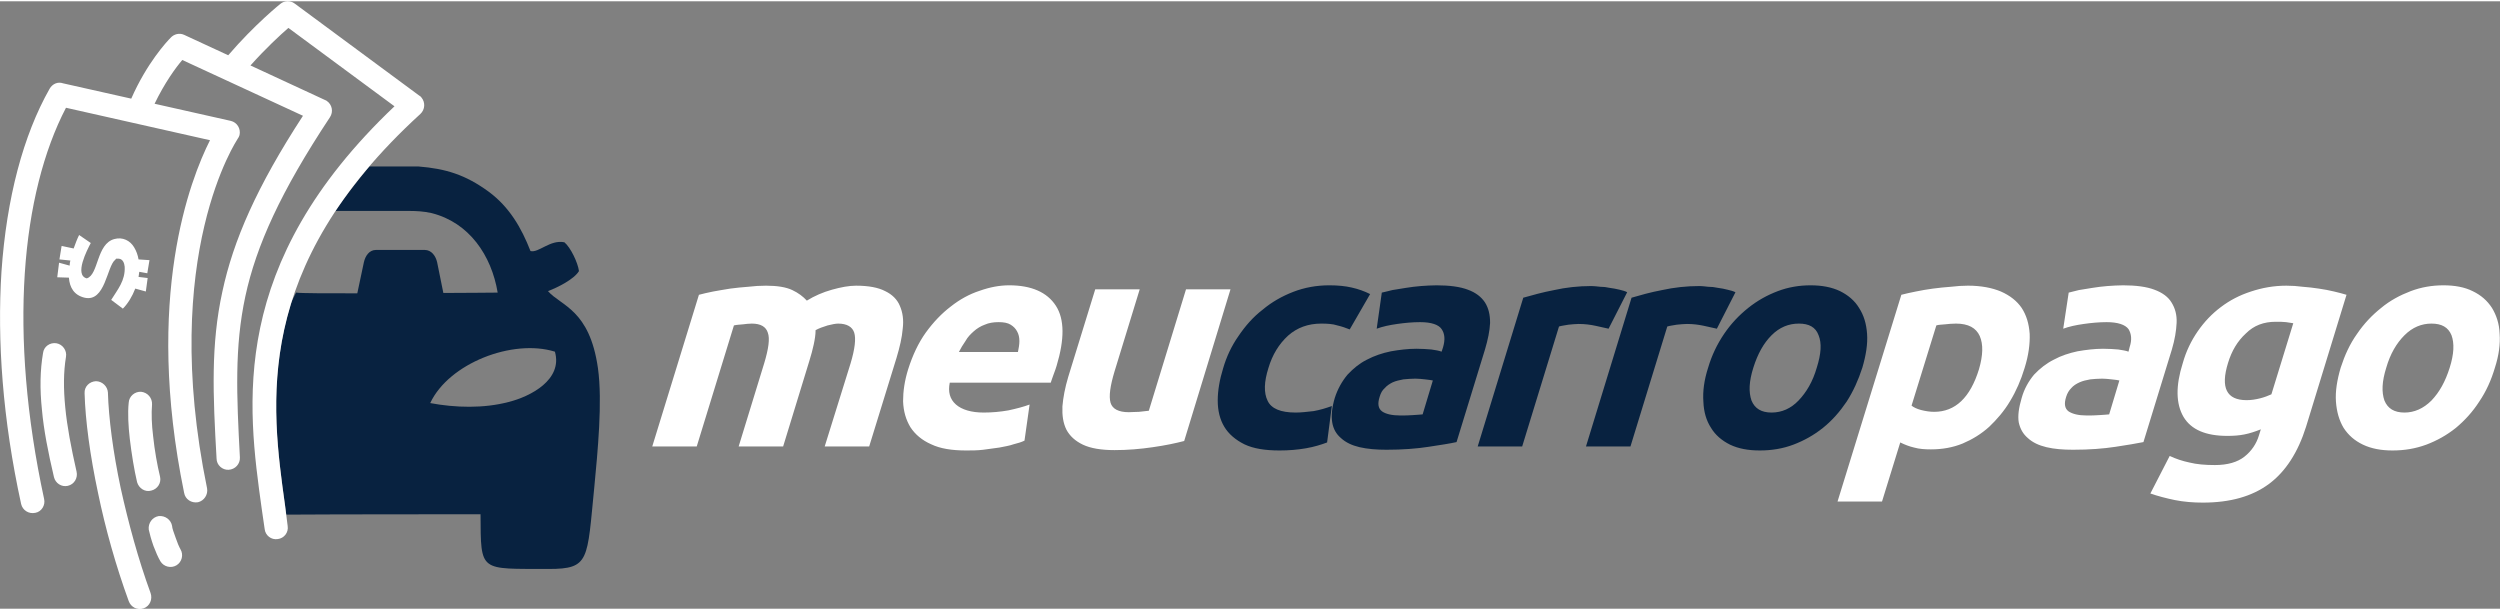 <?xml version="1.0" encoding="UTF-8"?> <svg xmlns="http://www.w3.org/2000/svg" xmlns:xlink="http://www.w3.org/1999/xlink" xmlns:xodm="http://www.corel.com/coreldraw/odm/2003" xml:space="preserve" width="250px" height="61px" version="1.1" style="shape-rendering:geometricPrecision; text-rendering:geometricPrecision; image-rendering:optimizeQuality; fill-rule:evenodd; clip-rule:evenodd" viewBox="0 0 6.857 1.666"><rect x="0" y="0" width="6.857" height="1.666" fill="#808080" stroke="none"/> <defs> <style type="text/css"> .fil2 {fill:#082240} .fil3 {fill:white} .fil1 {fill:#082240;fill-rule:nonzero} .fil0 {fill:white;fill-rule:nonzero} </style> </defs> <g id="Camada_x0020_1">  <g id="_1702496105296"> <path class="fil0" d="M2.096 0.993c0.012,-0.04 0.016,-0.068 0.01,-0.084 -0.005,-0.016 -0.019,-0.025 -0.044,-0.025 -0.008,0 -0.016,0.001 -0.024,0.002 -0.009,0.001 -0.017,0.001 -0.025,0.003l-0.102 0.332 -0.122 0 0.128 -0.416c0.011,-0.003 0.024,-0.006 0.039,-0.009 0.015,-0.003 0.03,-0.005 0.047,-0.008 0.016,-0.002 0.033,-0.004 0.049,-0.005 0.017,-0.002 0.033,-0.003 0.049,-0.003 0.031,0 0.055,0.004 0.072,0.012 0.017,0.008 0.03,0.018 0.04,0.029 0.021,-0.013 0.044,-0.023 0.069,-0.03 0.025,-0.007 0.047,-0.011 0.066,-0.011 0.034,0 0.061,0.005 0.08,0.015 0.019,0.009 0.033,0.023 0.04,0.04 0.008,0.018 0.011,0.039 0.008,0.063 -0.002,0.024 -0.008,0.05 -0.017,0.08l-0.075 0.243 -0.122 0 0.071 -0.228c0.012,-0.04 0.015,-0.068 0.01,-0.084 -0.005,-0.016 -0.02,-0.025 -0.044,-0.025 -0.007,0 -0.017,0.002 -0.029,0.005 -0.013,0.004 -0.024,0.008 -0.033,0.013 0,0.012 -0.002,0.025 -0.005,0.039 -0.003,0.014 -0.007,0.029 -0.012,0.045l-0.072 0.235 -0.122 0 0.07 -0.228zm0.395 0.016c0.012,-0.038 0.028,-0.072 0.048,-0.1 0.021,-0.029 0.044,-0.053 0.069,-0.072 0.024,-0.019 0.051,-0.034 0.079,-0.043 0.028,-0.01 0.055,-0.015 0.081,-0.015 0.061,0 0.104,0.019 0.128,0.056 0.024,0.037 0.024,0.092 0.002,0.165 -0.002,0.007 -0.005,0.015 -0.008,0.023 -0.003,0.009 -0.006,0.016 -0.008,0.023l-0.277 0c-0.005,0.025 0,0.045 0.017,0.06 0.016,0.014 0.042,0.022 0.076,0.022 0.023,0 0.045,-0.002 0.068,-0.006 0.023,-0.005 0.042,-0.01 0.058,-0.016l-0.014 0.099c-0.008,0.004 -0.018,0.007 -0.03,0.01 -0.011,0.004 -0.024,0.006 -0.039,0.009 -0.014,0.002 -0.029,0.004 -0.044,0.006 -0.016,0.002 -0.032,0.002 -0.047,0.002 -0.039,0 -0.071,-0.005 -0.096,-0.017 -0.025,-0.011 -0.044,-0.027 -0.057,-0.047 -0.012,-0.02 -0.019,-0.043 -0.02,-0.071 0,-0.027 0.004,-0.056 0.014,-0.088zm0.301 -0.047c0.002,-0.01 0.004,-0.02 0.004,-0.03 0,-0.01 -0.002,-0.019 -0.006,-0.026 -0.004,-0.008 -0.01,-0.014 -0.018,-0.019 -0.008,-0.005 -0.019,-0.007 -0.033,-0.007 -0.014,0 -0.027,0.002 -0.038,0.007 -0.011,0.004 -0.021,0.01 -0.03,0.018 -0.009,0.008 -0.017,0.016 -0.023,0.027 -0.007,0.01 -0.013,0.02 -0.018,0.03l0.162 0zm0.456 0.244c-0.023,0.006 -0.051,0.012 -0.086,0.017 -0.034,0.005 -0.069,0.008 -0.105,0.008 -0.037,0 -0.066,-0.005 -0.087,-0.015 -0.021,-0.01 -0.036,-0.024 -0.045,-0.041 -0.009,-0.018 -0.012,-0.039 -0.011,-0.064 0.002,-0.024 0.007,-0.051 0.016,-0.081l0.074 -0.24 0.122 0 -0.069 0.225c-0.012,0.04 -0.016,0.068 -0.011,0.086 0.005,0.017 0.022,0.026 0.05,0.026 0.009,0 0.018,-0.001 0.028,-0.001 0.01,-0.001 0.019,-0.002 0.027,-0.003l0.102 -0.333 0.122 0 -0.127 0.416zm2.18 -0.197c0.011,-0.038 0.012,-0.068 0.002,-0.091 -0.01,-0.022 -0.031,-0.034 -0.065,-0.034 -0.011,0 -0.021,0.001 -0.03,0.002 -0.01,0.001 -0.018,0.001 -0.024,0.003l-0.068 0.22c0.006,0.005 0.015,0.009 0.026,0.012 0.012,0.003 0.024,0.005 0.036,0.005 0.058,0 0.099,-0.039 0.123,-0.117zm0.125 -0.003c-0.01,0.033 -0.023,0.063 -0.04,0.091 -0.016,0.027 -0.036,0.05 -0.057,0.07 -0.022,0.02 -0.047,0.035 -0.073,0.046 -0.027,0.011 -0.056,0.016 -0.087,0.016 -0.016,0 -0.032,-0.001 -0.046,-0.005 -0.013,-0.003 -0.026,-0.008 -0.038,-0.014l-0.05 0.162 -0.122 0 0.175 -0.567c0.011,-0.003 0.025,-0.006 0.04,-0.009 0.015,-0.003 0.031,-0.006 0.047,-0.008 0.016,-0.002 0.033,-0.004 0.049,-0.005 0.017,-0.002 0.032,-0.003 0.047,-0.003 0.036,0 0.066,0.006 0.09,0.016 0.025,0.011 0.044,0.026 0.057,0.045 0.013,0.02 0.02,0.043 0.022,0.071 0.001,0.028 -0.003,0.059 -0.014,0.094zm0.17 0.13c0.012,0 0.024,0 0.035,-0.001 0.011,-0.001 0.02,-0.001 0.027,-0.002l0.028 -0.093c-0.004,-0.001 -0.011,-0.002 -0.021,-0.003 -0.009,-0.001 -0.018,-0.002 -0.026,-0.002 -0.012,0 -0.023,0.001 -0.033,0.002 -0.011,0.002 -0.02,0.004 -0.029,0.008 -0.009,0.004 -0.017,0.009 -0.023,0.016 -0.006,0.006 -0.011,0.014 -0.014,0.024 -0.006,0.019 -0.004,0.032 0.007,0.04 0.011,0.007 0.027,0.011 0.049,0.011zm0.1 -0.357c0.036,0 0.065,0.004 0.086,0.012 0.022,0.008 0.038,0.02 0.047,0.035 0.01,0.016 0.015,0.034 0.014,0.056 -0.001,0.022 -0.005,0.046 -0.013,0.073l-0.078 0.254c-0.019,0.004 -0.045,0.008 -0.077,0.013 -0.033,0.005 -0.071,0.008 -0.116,0.008 -0.028,0 -0.052,-0.002 -0.073,-0.007 -0.021,-0.005 -0.038,-0.013 -0.051,-0.025 -0.013,-0.011 -0.021,-0.025 -0.025,-0.043 -0.003,-0.018 0,-0.04 0.008,-0.067 0.007,-0.025 0.019,-0.046 0.034,-0.064 0.016,-0.017 0.034,-0.031 0.054,-0.041 0.02,-0.011 0.042,-0.018 0.065,-0.023 0.023,-0.004 0.047,-0.007 0.07,-0.007 0.016,0 0.03,0.001 0.042,0.002 0.011,0.002 0.021,0.003 0.028,0.006l0.003 -0.012c0.007,-0.021 0.005,-0.037 -0.003,-0.05 -0.009,-0.012 -0.029,-0.019 -0.06,-0.019 -0.021,0 -0.042,0.002 -0.063,0.005 -0.021,0.003 -0.04,0.007 -0.056,0.013l0.015 -0.099c0.007,-0.002 0.017,-0.004 0.028,-0.007 0.012,-0.002 0.024,-0.004 0.037,-0.006 0.013,-0.002 0.027,-0.004 0.041,-0.005 0.015,-0.001 0.029,-0.002 0.043,-0.002zm0.288 0.213c-0.021,0.068 -0.004,0.102 0.051,0.102 0.013,0 0.025,-0.002 0.037,-0.005 0.012,-0.003 0.022,-0.007 0.031,-0.011l0.06 -0.195c-0.005,-0.001 -0.012,-0.002 -0.02,-0.003 -0.008,-0.001 -0.018,-0.001 -0.028,-0.001 -0.033,0 -0.06,0.01 -0.082,0.032 -0.023,0.021 -0.039,0.048 -0.049,0.081zm0.214 0.175c-0.022,0.07 -0.056,0.123 -0.102,0.157 -0.046,0.034 -0.106,0.051 -0.181,0.051 -0.026,0 -0.052,-0.002 -0.077,-0.007 -0.024,-0.005 -0.047,-0.011 -0.067,-0.018l0.053 -0.103c0.017,0.008 0.035,0.014 0.054,0.018 0.02,0.005 0.043,0.007 0.07,0.007 0.035,0 0.062,-0.008 0.081,-0.023 0.019,-0.015 0.033,-0.035 0.04,-0.059l0.005 -0.016c-0.015,0.006 -0.03,0.011 -0.045,0.014 -0.015,0.003 -0.03,0.004 -0.047,0.004 -0.059,0 -0.099,-0.017 -0.12,-0.052 -0.021,-0.036 -0.022,-0.085 -0.002,-0.148 0.009,-0.032 0.023,-0.061 0.041,-0.087 0.018,-0.026 0.039,-0.048 0.063,-0.066 0.025,-0.019 0.052,-0.033 0.083,-0.043 0.03,-0.01 0.062,-0.016 0.097,-0.016 0.015,0 0.03,0.001 0.045,0.003 0.015,0.001 0.03,0.003 0.044,0.005 0.015,0.002 0.029,0.005 0.042,0.008 0.013,0.003 0.024,0.006 0.034,0.009l-0.111 0.362zm0.518 -0.162c-0.01,0.034 -0.024,0.065 -0.043,0.093 -0.018,0.028 -0.04,0.052 -0.064,0.072 -0.025,0.02 -0.052,0.035 -0.081,0.046 -0.03,0.011 -0.06,0.016 -0.093,0.016 -0.031,0 -0.058,-0.005 -0.081,-0.016 -0.023,-0.011 -0.04,-0.026 -0.053,-0.046 -0.012,-0.02 -0.019,-0.044 -0.021,-0.072 -0.002,-0.028 0.003,-0.059 0.013,-0.093 0.011,-0.034 0.025,-0.065 0.045,-0.093 0.019,-0.028 0.041,-0.051 0.066,-0.071 0.024,-0.02 0.052,-0.035 0.081,-0.046 0.029,-0.011 0.059,-0.016 0.09,-0.016 0.031,0 0.058,0.005 0.08,0.016 0.023,0.011 0.04,0.026 0.053,0.046 0.012,0.02 0.02,0.043 0.021,0.071 0.002,0.028 -0.002,0.059 -0.013,0.093zm-0.124 0c0.012,-0.038 0.013,-0.067 0.005,-0.089 -0.009,-0.022 -0.027,-0.032 -0.055,-0.032 -0.027,0 -0.052,0.01 -0.074,0.032 -0.022,0.022 -0.039,0.051 -0.05,0.089 -0.012,0.038 -0.013,0.067 -0.005,0.09 0.009,0.022 0.027,0.033 0.055,0.033 0.027,0 0.052,-0.011 0.074,-0.033 0.022,-0.023 0.038,-0.052 0.05,-0.09z"></path> <path class="fil1" d="M3.355 1.006c0.009,-0.031 0.023,-0.061 0.042,-0.088 0.019,-0.028 0.04,-0.052 0.066,-0.072 0.025,-0.021 0.053,-0.037 0.084,-0.049 0.031,-0.012 0.064,-0.018 0.099,-0.018 0.023,0 0.044,0.002 0.061,0.006 0.018,0.004 0.035,0.01 0.051,0.018l-0.056 0.097c-0.01,-0.004 -0.021,-0.008 -0.034,-0.011 -0.012,-0.004 -0.027,-0.005 -0.044,-0.005 -0.036,0 -0.066,0.011 -0.091,0.033 -0.025,0.023 -0.043,0.052 -0.054,0.089 -0.012,0.038 -0.013,0.068 -0.002,0.09 0.01,0.021 0.035,0.032 0.077,0.032 0.015,0 0.031,-0.002 0.049,-0.004 0.017,-0.003 0.034,-0.008 0.05,-0.014l-0.013 0.1c-0.016,0.006 -0.035,0.012 -0.058,0.016 -0.023,0.004 -0.047,0.006 -0.072,0.006 -0.04,0 -0.072,-0.005 -0.097,-0.017 -0.024,-0.012 -0.043,-0.028 -0.055,-0.048 -0.012,-0.02 -0.018,-0.044 -0.018,-0.072 0,-0.027 0.005,-0.057 0.015,-0.089zm0.485 0.13c0.012,0 0.024,0 0.035,-0.001 0.011,-0.001 0.02,-0.001 0.027,-0.002l0.028 -0.093c-0.005,-0.001 -0.012,-0.002 -0.021,-0.003 -0.01,-0.001 -0.018,-0.002 -0.027,-0.002 -0.011,0 -0.022,0.001 -0.033,0.002 -0.01,0.002 -0.02,0.004 -0.029,0.008 -0.008,0.004 -0.016,0.009 -0.022,0.016 -0.007,0.006 -0.011,0.014 -0.014,0.024 -0.006,0.019 -0.004,0.032 0.007,0.04 0.01,0.007 0.027,0.011 0.049,0.011zm0.1 -0.357c0.036,0 0.065,0.004 0.086,0.012 0.022,0.008 0.037,0.02 0.047,0.035 0.01,0.016 0.014,0.034 0.014,0.056 -0.001,0.022 -0.006,0.046 -0.014,0.073l-0.078 0.254c-0.018,0.004 -0.044,0.008 -0.077,0.013 -0.032,0.005 -0.071,0.008 -0.115,0.008 -0.028,0 -0.052,-0.002 -0.074,-0.007 -0.021,-0.005 -0.038,-0.013 -0.051,-0.025 -0.013,-0.011 -0.021,-0.025 -0.024,-0.043 -0.003,-0.018 -0.001,-0.04 0.007,-0.067 0.008,-0.025 0.02,-0.046 0.035,-0.064 0.016,-0.017 0.033,-0.031 0.053,-0.041 0.021,-0.011 0.042,-0.018 0.066,-0.023 0.023,-0.004 0.046,-0.007 0.07,-0.007 0.015,0 0.029,0.001 0.041,0.002 0.012,0.002 0.021,0.003 0.028,0.006l0.004 -0.012c0.006,-0.021 0.005,-0.037 -0.004,-0.05 -0.008,-0.012 -0.028,-0.019 -0.059,-0.019 -0.021,0 -0.042,0.002 -0.063,0.005 -0.021,0.003 -0.04,0.007 -0.056,0.013l0.014 -0.099c0.008,-0.002 0.018,-0.004 0.029,-0.007 0.011,-0.002 0.024,-0.004 0.037,-0.006 0.013,-0.002 0.027,-0.004 0.041,-0.005 0.014,-0.001 0.029,-0.002 0.043,-0.002zm0.472 0.119c-0.01,-0.002 -0.022,-0.005 -0.036,-0.008 -0.014,-0.003 -0.029,-0.005 -0.046,-0.005 -0.008,0 -0.017,0.001 -0.028,0.002 -0.011,0.002 -0.02,0.003 -0.026,0.005l-0.101 0.329 -0.122 0 0.125 -0.408c0.025,-0.007 0.053,-0.015 0.085,-0.021 0.031,-0.007 0.066,-0.011 0.102,-0.011 0.007,0 0.014,0.001 0.024,0.002 0.009,0 0.017,0.001 0.026,0.003 0.009,0.001 0.018,0.003 0.027,0.005 0.008,0.002 0.016,0.004 0.021,0.007l-0.051 0.1zm0.297 0c-0.01,-0.002 -0.022,-0.005 -0.036,-0.008 -0.014,-0.003 -0.029,-0.005 -0.046,-0.005 -0.008,0 -0.017,0.001 -0.028,0.002 -0.011,0.002 -0.02,0.003 -0.026,0.005l-0.101 0.329 -0.122 0 0.125 -0.408c0.024,-0.007 0.052,-0.015 0.084,-0.021 0.032,-0.007 0.066,-0.011 0.103,-0.011 0.006,0 0.014,0.001 0.023,0.002 0.009,0 0.018,0.001 0.027,0.003 0.009,0.001 0.018,0.003 0.026,0.005 0.009,0.002 0.016,0.004 0.022,0.007l-0.051 0.1zm0.399 0.107c-0.011,0.034 -0.025,0.065 -0.043,0.093 -0.019,0.028 -0.04,0.052 -0.065,0.072 -0.025,0.02 -0.052,0.035 -0.081,0.046 -0.029,0.011 -0.06,0.016 -0.092,0.016 -0.032,0 -0.059,-0.005 -0.082,-0.016 -0.022,-0.011 -0.04,-0.026 -0.052,-0.046 -0.013,-0.02 -0.02,-0.044 -0.021,-0.072 -0.002,-0.028 0.002,-0.059 0.013,-0.093 0.01,-0.034 0.025,-0.065 0.044,-0.093 0.019,-0.028 0.041,-0.051 0.066,-0.071 0.025,-0.02 0.052,-0.035 0.081,-0.046 0.029,-0.011 0.059,-0.016 0.09,-0.016 0.031,0 0.058,0.005 0.081,0.016 0.022,0.011 0.04,0.026 0.052,0.046 0.013,0.02 0.02,0.043 0.022,0.071 0.002,0.028 -0.003,0.059 -0.013,0.093zm-0.125 0c0.012,-0.038 0.014,-0.067 0.005,-0.089 -0.008,-0.022 -0.026,-0.032 -0.054,-0.032 -0.028,0 -0.053,0.01 -0.075,0.032 -0.022,0.022 -0.038,0.051 -0.05,0.089 -0.012,0.038 -0.013,0.067 -0.005,0.09 0.009,0.022 0.027,0.033 0.055,0.033 0.028,0 0.053,-0.011 0.074,-0.033 0.022,-0.023 0.039,-0.052 0.05,-0.09z"></path> <path class="fil2" d="M1.165 0.682l-0.134 0c-0.018,0 -0.029,0.016 -0.033,0.034l-0.018 0.085c-0.085,0 -0.154,0 -0.168,-0.002 -0.004,0.008 -0.008,0.016 -0.012,0.024 -0.067,0.212 -0.04,0.402 -0.018,0.561 0.001,0.008 0.002,0.016 0.003,0.024 0.126,-0.001 0.479,-0.001 0.533,-0.001 0.001,0.161 -0.004,0.149 0.187,0.15 0.113,0 0.105,-0.024 0.125,-0.224 0.009,-0.095 0.023,-0.235 0.01,-0.327 -0.023,-0.161 -0.101,-0.17 -0.137,-0.211 0.026,-0.01 0.071,-0.032 0.085,-0.055 -0.003,-0.023 -0.023,-0.065 -0.04,-0.079 -0.039,-0.008 -0.071,0.03 -0.093,0.024 -0.025,-0.064 -0.058,-0.121 -0.115,-0.163 -0.063,-0.046 -0.117,-0.063 -0.193,-0.069l-0.134 0c-0.035,0.042 -0.066,0.082 -0.093,0.122l0.199 0c0.023,0 0.043,0.001 0.065,0.006 0.103,0.026 0.164,0.116 0.181,0.218 -0.025,0 -0.081,0.001 -0.149,0.001l-0.017 -0.084c-0.004,-0.018 -0.016,-0.034 -0.034,-0.034zm0.015 0.42c0.051,-0.109 0.226,-0.177 0.342,-0.141 0.022,0.077 -0.067,0.123 -0.127,0.138 -0.068,0.018 -0.146,0.016 -0.215,0.003z"></path> <path class="fil3" d="M0.368 0.675c-0.011,-0.019 -0.032,-0.029 -0.054,-0.023 -0.05,0.013 -0.043,0.098 -0.076,0.108 -0.035,-0.009 0.001,-0.078 0.011,-0.097l-0.032 -0.022c-0.005,0.01 -0.01,0.023 -0.015,0.037l-0.033 -0.007 -0.006 0.037 0.03 0.003c-0.001,0.004 -0.002,0.009 -0.002,0.014l-0.029 -0.008 -0.005 0.04 0.032 0.001c0.002,0.027 0.014,0.048 0.043,0.055 0.057,0.013 0.061,-0.086 0.084,-0.104 0.005,-0.004 -0.002,-0.003 0.01,-0.003 0.011,0.001 0.015,0.012 0.016,0.022 0.002,0.038 -0.019,0.062 -0.037,0.091l0.032 0.024c0.014,-0.014 0.026,-0.034 0.034,-0.055l0.029 0.008 0.005 -0.037 -0.025 -0.003c0.001,-0.004 0.001,-0.009 0.002,-0.014l0.022 0.004 0.006 -0.036 -0.03 -0.002c-0.002,-0.012 -0.006,-0.023 -0.012,-0.033zm0.003 0.113c0.001,-0.002 0.001,-0.003 0,0zm0.001 -0.003c0,0.001 0,0.001 0,0zm0.01 -0.043c0,-0.002 0,-0.003 0,0zm-0.002 -0.034c0.001,0.002 0.001,0.004 0,0z"></path> <path class="fil0" d="M0.121 1.365c0.004,0.017 -0.007,0.035 -0.024,0.038 -0.018,0.004 -0.035,-0.007 -0.039,-0.024 -0.051,-0.233 -0.066,-0.449 -0.054,-0.637 0.014,-0.203 0.06,-0.375 0.132,-0.502 0.008,-0.014 0.023,-0.02 0.037,-0.015l0.187 0.042c0.043,-0.098 0.098,-0.157 0.108,-0.167 0.009,-0.01 0.024,-0.014 0.037,-0.008l0.121 0.056c0.073,-0.085 0.143,-0.141 0.143,-0.141l0 0c0.011,-0.009 0.027,-0.01 0.039,-0.001l0.341 0.252c0.003,0.002 0.005,0.003 0.007,0.006 0.011,0.013 0.01,0.033 -0.003,0.045 -0.462,0.422 -0.41,0.796 -0.371,1.075 0.002,0.017 0.004,0.033 0.007,0.055 0.003,0.018 -0.01,0.034 -0.027,0.036 -0.018,0.003 -0.034,-0.01 -0.036,-0.027 -0.002,-0.014 -0.005,-0.034 -0.008,-0.055 -0.04,-0.287 -0.093,-0.671 0.364,-1.105l-0.291 -0.215c-0.023,0.02 -0.062,0.056 -0.104,0.103l0.205 0.095c0.002,0.001 0.003,0.001 0.004,0.002 0.015,0.01 0.019,0.03 0.009,0.045 -0.135,0.204 -0.202,0.352 -0.232,0.491 -0.03,0.139 -0.024,0.272 -0.015,0.442 0.001,0.018 -0.013,0.033 -0.031,0.034 -0.017,0.001 -0.033,-0.013 -0.033,-0.031 -0.01,-0.175 -0.016,-0.312 0.016,-0.458 0.03,-0.14 0.094,-0.287 0.221,-0.482l-0.331 -0.153c-0.018,0.021 -0.048,0.062 -0.076,0.12l0.209 0.047c0.017,0.004 0.028,0.021 0.024,0.039 -0.001,0.004 -0.003,0.007 -0.005,0.01l0 0c0,0.001 -0.216,0.317 -0.084,0.959 0.003,0.017 -0.008,0.034 -0.025,0.038 -0.018,0.003 -0.035,-0.008 -0.038,-0.026 -0.11,-0.536 0.017,-0.86 0.071,-0.967l-0.395 -0.089c-0.061,0.117 -0.101,0.272 -0.113,0.454 -0.012,0.183 0.004,0.392 0.053,0.619zm0.287 0.084c-0.002,-0.018 0.01,-0.034 0.027,-0.037 0.018,-0.002 0.034,0.01 0.037,0.027 0,0.006 0.005,0.019 0.01,0.033 0.004,0.012 0.009,0.024 0.013,0.031 0.009,0.015 0.004,0.035 -0.011,0.044 -0.015,0.009 -0.035,0.004 -0.044,-0.011 -0.006,-0.01 -0.013,-0.026 -0.019,-0.042 -0.006,-0.017 -0.011,-0.035 -0.013,-0.045zm-0.055 -0.348c0.001,-0.018 0.017,-0.031 0.034,-0.03 0.018,0.002 0.031,0.017 0.03,0.035 -0.002,0.025 -0.001,0.055 0.003,0.087 0.004,0.038 0.011,0.078 0.019,0.111 0.004,0.017 -0.007,0.034 -0.024,0.038 -0.017,0.005 -0.034,-0.006 -0.039,-0.023 -0.008,-0.034 -0.015,-0.077 -0.02,-0.119 -0.004,-0.035 -0.006,-0.07 -0.003,-0.099zm-0.121 -0.026c-0.001,-0.018 0.013,-0.032 0.031,-0.033 0.017,0 0.032,0.014 0.033,0.031 0.002,0.07 0.014,0.163 0.035,0.262 0.021,0.095 0.048,0.195 0.082,0.288 0.006,0.017 -0.002,0.036 -0.019,0.042 -0.017,0.006 -0.035,-0.003 -0.041,-0.02 -0.035,-0.096 -0.064,-0.199 -0.084,-0.296 -0.022,-0.103 -0.035,-0.2 -0.037,-0.274zm-0.114 -0.11c0.002,-0.018 0.019,-0.03 0.037,-0.027 0.017,0.003 0.029,0.02 0.026,0.037 -0.007,0.042 -0.007,0.088 -0.002,0.139 0.005,0.052 0.016,0.11 0.031,0.176 0.004,0.017 -0.006,0.035 -0.024,0.039 -0.017,0.004 -0.034,-0.007 -0.038,-0.024 -0.016,-0.068 -0.028,-0.129 -0.033,-0.185 -0.006,-0.057 -0.005,-0.108 0.003,-0.155z"></path> </g> </g> </svg> 